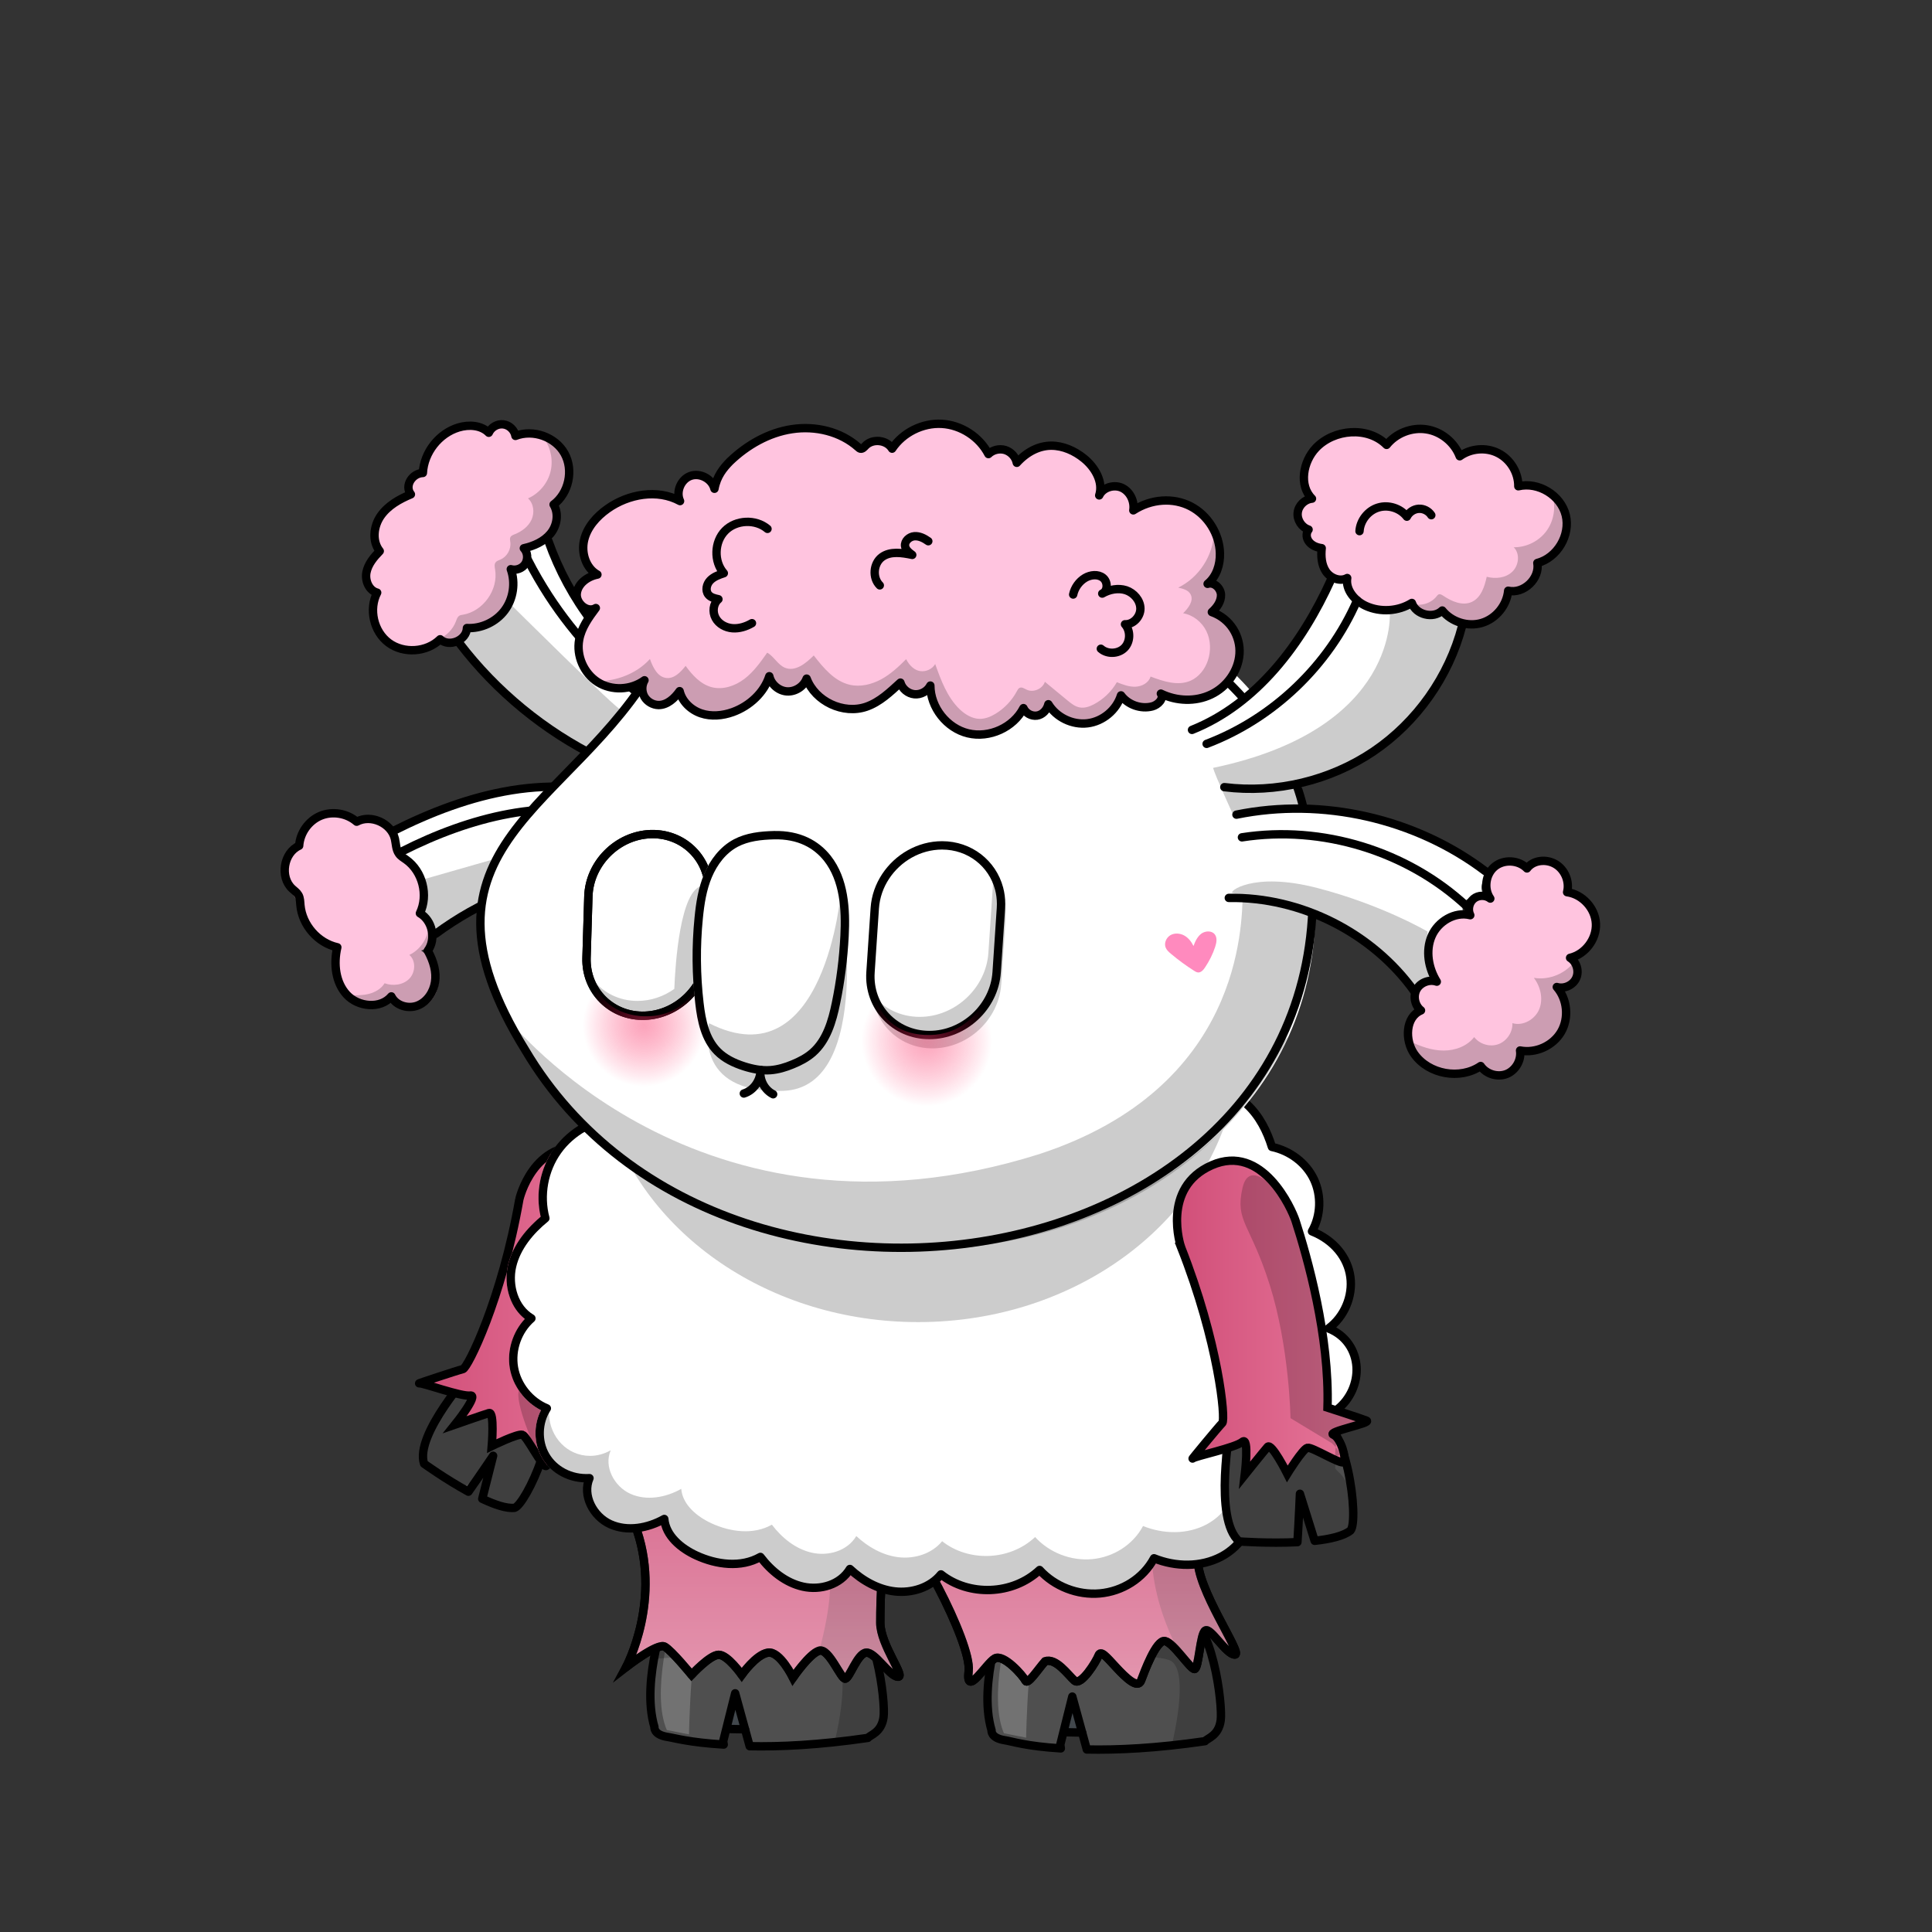<svg xmlns="http://www.w3.org/2000/svg" xmlns:xlink="http://www.w3.org/1999/xlink" viewBox="0 0 3000 3000" width="100%" height="100%"><rect x="0" y="0" width="3000" height="3000" fill="#333333" stroke="none"/>  <g id="Two-Hoof" class="legs">  <defs>   <style>    .leg-color {     fill: #d14f79;    }   </style>   <linearGradient id="two-hoof-linear-gradient" x1="1441.68" y1="2060.12" x2="1441.68" y2="2614.36" gradientUnits="userSpaceOnUse">    <stop offset="0" stop-color="#fff" stop-opacity="0"/>    <stop offset="1" stop-color="#fff" stop-opacity=".4"/>   </linearGradient>  </defs>  <g>   <g>    <g>     <g>      <polygon points="1141.58 2629.35 1156.9 2685.23 1156.83 2685.25 1128.6 2684.69 1127.8 2684.49 1141.58 2629.35" style="fill: #41474c;"/>      <path d="M1123.8,2708.97c-54.15-3.34-75.83-10.1-87.25-11.86-22.02-3.39-20.33-15.25-20.33-15.25-22.02-74.54,20.33-182.96,20.33-182.96,79.62-22.02,225.32-20.33,274.45-5.08,49.12,15.24,64.37,149.08,60.98,172.8-3.38,23.71-20.33,27.1-24.31,31.99-75.98,11.12-136.57,13.88-183.56,12.9l-7.21-26.28-15.32-55.88-13.78,55.14-4.85,19.4,.85,5.08Z" style="fill: #4f4f4f;"/>     </g>     <g>      <path d="M1156.9,2685.23l7.21,26.28c46.99,.98,107.58-1.78,183.56-12.9,3.98-4.89,20.93-8.28,24.31-31.99,3.39-23.72-11.86-157.56-60.98-172.8-49.13-15.25-194.83-16.94-274.45,5.08,0,0-42.35,108.42-20.33,182.96,0,0-1.69,11.86,20.33,15.25,11.42,1.76,33.1,8.52,87.25,11.86l-.85-5.08,4.85-19.4,13.78-55.14,15.32,55.88Z" style="fill: none; stroke: #000; stroke-linecap: round; stroke-linejoin: round; stroke-width: 13px;"/>      <line x1="1128.6" y1="2684.69" x2="1156.83" y2="2685.25" style="fill: none; stroke: #000; stroke-linecap: round; stroke-linejoin: round; stroke-width: 13px;"/>     </g>    </g>    <path d="M1043.33,2516.97s-32.75,111.81-7.91,169.41l34.45,6.78s2.82-160.38,22.59-185.22l-49.13,9.04Z" style="fill: #fff; opacity: .2;"/>    <path d="M1296.88,2701.06s26.54-107.29-1.13-126.49-277.27,1.13-277.27,1.13l23.72-76.8s123.11-32.19,234.35-11.29c43.48,10.73,63.25,12.42,76.24,62.12s29.93,119.15,11.86,136.66-67.76,14.68-67.76,14.68Z" style="opacity: .2;"/>   </g>   <g>    <g>     <g>      <path d="M1895.46,2671.7c-3.38,23.71-20.33,27.1-24.31,31.99-75.98,11.12-136.57,13.88-183.56,12.9l-7.21-26.28-15.32-55.88-13.78,55.14-4.85,19.4,.85,5.93c-54.15-3.34-75.83-10.95-87.25-12.71-22.02-3.39-20.33-15.25-20.33-15.25-22.02-74.54,20.33-182.96,20.33-182.96,79.62-22.02,225.32-20.33,274.45-5.08,49.12,15.24,64.37,149.08,60.98,172.8Z" style="fill: #4f4f4f;"/>      <polygon points="1665.06 2634.43 1680.38 2690.31 1680.31 2690.33 1652.08 2689.77 1651.28 2689.57 1665.06 2634.43" style="fill: #41474c;"/>     </g>     <g>      <path d="M1680.38,2690.31l7.21,26.28c46.99,.98,107.58-1.78,183.56-12.9,3.98-4.89,20.93-8.28,24.31-31.99,3.39-23.72-11.86-157.56-60.98-172.8-49.13-15.25-194.83-16.94-274.45,5.08,0,0-42.35,108.42-20.33,182.96,0,0-1.69,11.86,20.33,15.25,11.42,1.76,33.1,9.37,87.25,12.71l-.85-5.93,4.85-19.4,13.78-55.14,15.32,55.88Z" style="fill: none; stroke: #000; stroke-linecap: round; stroke-linejoin: round; stroke-width: 13px;"/>      <line x1="1652.08" y1="2689.77" x2="1680.31" y2="2690.33" style="fill: none; stroke: #000; stroke-linecap: round; stroke-linejoin: round; stroke-width: 13px;"/>     </g>    </g>    <path d="M1566.81,2522.05s-32.75,111.81-7.91,169.41l34.45,6.78s2.82-160.38,22.59-185.22l-49.13,9.04Z" style="fill: #fff; opacity: .2;"/>    <path d="M1820.36,2706.15s26.54-107.29-1.13-126.49-277.27,1.13-277.27,1.13l23.72-76.8s123.11-32.19,234.35-11.29c43.48,10.73,63.25,12.42,76.24,62.12s29.93,119.15,11.86,136.66c-18.07,17.51-67.76,14.68-67.76,14.68Z" style="opacity: .2;"/>   </g>   <path class="leg-color" d="M978.95,2136.49s-37.27,115.29,6.78,230.59c44.05,115.29-13.55,221.6-13.55,221.6,0,0,48.75-38.14,59.95-31.8,11.2,6.34,41.7,43.77,41.7,43.77,0,0,28.18-30.79,42.04-31.12s35.89,31.12,35.89,31.12c0,0,22.02-31.44,40.66-34.44s38.96,38.93,38.96,38.93c0,0,25.41-37.43,40.66-41.92s33.88,44.92,40.66,43.42c6.78-1.5,18.64-38.93,32.19-40.43,13.55-1.5,35.58,35.94,49.13,37.43,13.55,1.5-27.11-49.41-27.11-83.85s1.69-139.25,23.72-145.24c22.02-5.99,118.59,176.68,113.51,220.11s27.11-11.98,40.66-19.47c13.55-7.49,44.05,26.95,47.44,34.44s18.64-16.47,30.49-29.95c16.94-5.99,35.58,20.96,45.74,29.95,10.16,8.98,33.88-29.95,37.27-38.93s11.86,1.5,27.11,17.97c15.25,16.47,33.88,34.44,38.96,20.96s23.72-64.38,37.27-61.39,38.96,43.42,45.74,43.42,8.47-55.4,16.94-59.89c8.47-4.49,32.19,37.43,45.74,37.43s-60.99-103.31-57.6-151.23,44.05-184.17,13.55-247.06c-30.49-62.89-164.33-110.8-454.02-110.8s-440.47,76.36-440.47,76.36Z" style="stroke: #000; stroke-linecap: round; stroke-linejoin: round; stroke-width: 13px;"/>   <g style="opacity: .2;">    <path d="M1370.29,2442.99c0-49.98,20.33-68.43,20.33-68.43-83.86-109.09-101.65,39.63-101.65,85.37s-16.94,103.29-16.94,103.29c8.47-4.29,13.55,.9,27.95,27.16,14.4,26.26,16.94,9.32,28.8-12.71s19.48-12.71,50.82,16.94c31.34,29.65-1.69-38.12-9.32-53.36-7.62-15.25,0-48.28,0-98.26Z"/>    <path d="M1907.32,2536.17c-22.87-43.2-63.53-90.64-38.96-168.56,24.56-77.93,28.8-195.67-16.94-224.47-45.74-28.8-155.01-61.84-182.12-62.68,0,0,137.22,51.67,128.75,179.58s-14.4,155.01-3.39,207.53c11.01,52.52,34.73,94.87,34.73,94.87,0,0,22.87,48.28,29.65,16.94,6.78-31.34,4.24-60.99,27.95-37.27s43.2,37.27,20.33-5.93Z"/>   </g>   <path d="M978.95,2136.49s-37.27,115.29,6.78,230.59c44.05,115.29-13.55,221.6-13.55,221.6,0,0,48.75-38.14,59.95-31.8,11.2,6.34,41.7,43.77,41.7,43.77,0,0,28.18-30.79,42.04-31.12s35.89,31.12,35.89,31.12c0,0,22.02-31.44,40.66-34.44s38.96,38.93,38.96,38.93c0,0,25.41-37.43,40.66-41.92s33.88,44.92,40.66,43.42c6.78-1.5,18.64-38.93,32.19-40.43,13.55-1.5,35.58,35.94,49.13,37.43,13.55,1.5-27.11-49.41-27.11-83.85s1.69-139.25,23.72-145.24c22.02-5.99,118.59,176.68,113.51,220.11s27.11-11.98,40.66-19.47c13.55-7.49,44.05,26.95,47.44,34.44s18.64-16.47,30.49-29.95c16.94-5.99,35.58,20.96,45.74,29.95,10.16,8.98,33.88-29.95,37.27-38.93s11.86,1.5,27.11,17.97c15.25,16.47,33.88,34.44,38.96,20.96s23.72-64.38,37.27-61.39,38.96,43.42,45.74,43.42,8.47-55.4,16.94-59.89c8.47-4.49,32.19,37.43,45.74,37.43s-60.99-103.31-57.6-151.23,44.05-184.17,13.55-247.06c-30.49-62.89-164.33-110.8-454.02-110.8s-440.47,76.36-440.47,76.36Z" style="fill: url(#two-hoof-linear-gradient); stroke: #000; stroke-miterlimit: 10; stroke-width: 13px;"/>  </g> </g> <g id="Fluffy-Pink" class="body">  <defs>   <style>    .arm-back {     clip-path: url(#body-mask);    }    .body-color {     fill: #fff;    }   </style>   <clipPath id="body-mask">    <path d="M-10.9-10.48V3005.04H3004.63V-10.48H-10.9ZM2080.89,2193.4c-8.54,6.81-18.16,11.69-27.67,16.21,4.26,13.71,4.46,28.6,.53,43.42-4.11,15.53-12.46,30.29-24.16,42.7-19.81,21.01-47.94,35.08-79.79,40.04,2.17,15.97-1.15,32.36-9.76,47.82-9.07,16.28-23.46,30.21-40.53,39.23-30.42,16.01-69.16,17.74-104.67,4.9-18.05,29.66-50.65,49.78-86.42,52.98-3.36,.3-6.73,.45-10.1,.45-31.09,0-62.24-12.61-84.38-34.31-20.75,17.39-47.36,27.47-75.64,28.55-27.93,1.07-54.77-6.7-76.28-21.92-17.58,18.12-44.97,27.3-73.09,24.12-28.82-3.25-52.18-18.02-68.05-31.55-7.69,9.78-18.24,17.18-30.9,21.6-13.92,4.86-29.7,5.74-44.43,2.49-24.2-5.36-47.67-21-66.56-44.27-28.06,13.54-64.24,11.98-100.29-4.56-13.73-6.31-44.27-23.37-52.07-52.85-27.98,13.27-57.97,14.94-81.69,4.22-28.11-12.68-44.36-44.01-38.5-70.87-27.44-1.31-51.79-15.44-64.97-38.24-12.83-22.2-13.22-50.94-1.51-73.75-24.94-12.78-43.57-37.59-48.3-65.04-4.67-27.29,4.39-56.55,23.28-76.75-10.55-8.26-18.6-19.82-23.48-33.86-5.44-15.64-6.4-33.17-2.7-49.36,6.24-26.9,23.31-52.28,50.78-75.51-8.49-36.35-.73-75.78,21.11-106.3,21.78-30.44,56.75-50.57,94.2-54.45,8.5-22.7,26.16-42.75,49.05-55.5,22.44-12.51,48.3-17.09,71.85-12.87,9.4-22.8,28.12-42.42,52.11-54.4,24.68-12.32,52.57-15.37,77.1-8.54,34.64-28.51,68.82-43.22,104.39-44.94,34.69-1.81,70.13,8.9,97.97,29.47,22.04-13.85,54.13-19.32,85.18-14.3,28.39,4.71,56.56,17.81,81.74,37.96,23.14-11.96,52.98-15.04,80.83-8.17,27.59,6.76,52.63,23.35,69.5,45.87,23.87-10.37,51.06-11.95,77.2-4.39,25.82,7.47,48.55,23.37,64.41,44.97,26.64-1.95,54.29,7.81,74.69,26.55,16.99,15.72,30.18,37.64,39.25,65.22,29.27,7.32,53.81,26.99,66.1,53.19,11.76,25.04,11.63,55.13-.02,80.19,31.78,14.85,52.93,41.73,57.1,73.06,3.94,28.67-7.33,59.31-28.45,79.33,22.41,12.47,36.41,34.57,38.04,60.86,1.68,27.04-10.58,54.36-32,71.3Z" style="fill: #43ff22;"/>   </clipPath>  </defs>  <g>   <path class="body-color" d="M1206.44,1604.46c-49.8-16-109.8,13.93-126.58,63.22-49.16-12-104.9,19.1-120.25,66.97-36.9,2.58-72.26,22.19-93.67,52.13-21.42,29.93-28.64,69.42-19.1,104.9-23.87,19.48-44.77,44.51-51.74,74.58-6.84,29.93,3.48,65.16,30.06,80.9-21.29,18.71-31.87,48.64-27.1,76.51,4.77,27.74,24.77,52.51,51.09,63.22-14.06,21.55-14.97,51.09-2.06,73.42,12.9,22.32,38.84,36.64,68.26,34.97-11.61,26.58,5.68,59.48,32.26,71.48,26.58,12,58.45,6.19,83.87-8.13,2.32,26.19,25.81,45.68,49.93,56.77,31.22,14.32,69.16,19.35,99.35,2.19,16.52,21.81,39.35,40.26,66.19,46.19,26.84,5.94,57.93-2.84,72.77-27.48,19.35,18.06,43.61,31.87,69.93,34.84,26.32,2.97,54.84-5.94,71.48-26.45,43.1,34.19,110.96,32.64,153.16-6.84,23.22,25.55,58.97,39.48,93.54,36.39,34.58-3.1,67.22-22.97,84.13-54.58,33.29,13.55,72.64,14.19,104.51-2.58,31.74-16.77,54.06-52,45.68-86.84,30.97-3.48,61.42-16.39,82.71-38.97,21.29-22.58,32.26-55.48,20.26-85.03,10.97-5.16,22.19-10.32,31.74-17.93,19.74-15.61,31.1-40.9,29.55-65.8-1.55-24.9-15.87-48.77-43.48-59.74,24.52-18.06,38.06-49.93,33.93-80-4-30.06-25.55-57.16-59.61-70.71,13.81-24.39,14.97-55.35,3.1-80.64-11.87-25.29-36.64-44.39-65.29-50.45-7.61-24.52-19.61-48.39-38.58-65.93-18.97-17.42-45.8-27.74-73.42-24.52-14.97-21.81-37.68-38.19-63.09-45.55-25.42-7.35-53.42-5.68-77.55,6.32-16-23.61-41.03-40.9-68.9-47.74-27.74-6.84-58.06-3.1-80,9.68-23.48-19.61-51.74-34.32-82.06-39.35-30.32-4.9-62.84,.39-84.38,15.87-27.22-21.55-62.71-32.77-97.42-30.97-34.71,1.68-68.64,16.52-103.22,45.68Z" />   <g>    <path d="M2051.57,2188.56c-13.03,0-24.9-3.87-34.84-10.58,5.68,25.16-4.39,51.61-22.19,70.45-20.13,21.29-48.77,33.42-77.93,36.77,7.87,32.9-13.16,66.06-43.1,81.93-30.06,15.87-67.09,15.23-98.58,2.45-16,29.81-46.71,48.51-79.35,51.48-32.64,2.97-66.32-10.19-88.25-34.32-39.74,37.29-103.74,38.71-144.38,6.45-15.74,19.35-42.58,27.74-67.35,24.9-24.77-2.84-47.74-15.87-65.93-32.9-13.93,23.22-43.35,31.48-68.64,25.93-25.29-5.55-46.84-22.97-62.45-43.61-28.51,16.13-64.26,11.48-93.67-2.06-22.71-10.45-44.9-28.77-47.09-53.55-24,13.55-54.06,18.97-79.09,7.61-25.03-11.35-41.42-42.32-30.45-67.35h-.26c-9.68,5.42-20.77,8.52-31.61,8.52-35.87,0-62.32-29.29-63.87-63.87-.13-3.1,.13-6.32,.65-9.55-1.68,.39-3.48,.77-5.16,1.03-13.16,21.42-13.68,50.06-1.03,71.87,12.9,22.32,38.84,36.64,68.26,34.97-11.61,26.58,5.68,59.48,32.26,71.48,26.58,12,58.45,6.19,83.87-8.13,2.32,26.19,25.81,45.68,49.93,56.77,31.22,14.32,69.16,19.35,99.35,2.19,16.52,21.81,39.35,40.26,66.19,46.19,26.84,5.94,57.93-2.84,72.77-27.48,19.35,18.06,43.61,31.87,69.93,34.84,26.32,2.97,54.84-5.94,71.48-26.45,43.1,34.19,110.96,32.64,153.16-6.84,23.22,25.55,58.97,39.48,93.54,36.39,34.58-3.1,67.22-22.97,84.13-54.58,33.29,13.55,72.64,14.19,104.51-2.58,31.74-16.77,54.06-52,45.68-86.84,30.97-3.48,61.42-16.39,82.71-38.97s32.26-55.48,20.26-85.03c10.97-5.16,22.19-10.32,31.74-17.93,4.39-3.48,8.39-7.48,11.87-11.74-10.71,7.74-24.13,12.13-37.03,12.13Z" style="isolation: isolate; opacity: .2;"/>   </g>   <g>    <path d="M1206.44,1604.46c-49.8-16-109.8,13.93-126.58,63.22-49.16-12-104.9,19.1-120.25,66.97-36.9,2.58-72.26,22.19-93.67,52.13-21.42,29.93-28.64,69.42-19.1,104.9-23.87,19.48-44.77,44.51-51.74,74.58-6.84,29.93,3.48,65.16,30.06,80.9-21.29,18.71-31.87,48.64-27.1,76.51,4.77,27.74,24.77,52.51,51.09,63.22-14.06,21.55-14.97,51.09-2.06,73.42,12.9,22.32,38.84,36.64,68.26,34.97-11.61,26.58,5.68,59.48,32.26,71.48,26.58,12,58.45,6.19,83.87-8.13,2.32,26.19,25.81,45.68,49.93,56.77,31.22,14.32,69.16,19.35,99.35,2.19,16.52,21.81,39.35,40.26,66.19,46.19,26.84,5.94,57.93-2.84,72.77-27.48,19.35,18.06,43.61,31.87,69.93,34.84,26.32,2.97,54.84-5.94,71.48-26.45,43.1,34.19,110.96,32.64,153.16-6.84,23.22,25.55,58.97,39.48,93.54,36.39,34.58-3.1,67.22-22.97,84.13-54.58,33.29,13.55,72.64,14.19,104.51-2.58,31.74-16.77,54.06-52,45.68-86.84,30.97-3.48,61.42-16.39,82.71-38.97,21.29-22.58,32.26-55.48,20.26-85.03,10.97-5.16,22.19-10.32,31.74-17.93,19.74-15.61,31.1-40.9,29.55-65.8-1.55-24.9-15.87-48.77-43.48-59.74,24.52-18.06,38.06-49.93,33.93-80-4-30.06-25.55-57.16-59.61-70.71,13.81-24.39,14.97-55.35,3.1-80.64-11.87-25.29-36.64-44.39-65.29-50.45-7.61-24.52-19.61-48.39-38.58-65.93-18.97-17.42-45.8-27.74-73.42-24.52-14.97-21.81-37.68-38.19-63.09-45.55-25.42-7.35-53.42-5.68-77.55,6.32-16-23.61-41.03-40.9-68.9-47.74-27.74-6.84-58.06-3.1-80,9.68-23.48-19.61-51.74-34.32-82.06-39.35-30.32-4.9-62.84,.39-84.38,15.87-27.22-21.55-62.71-32.77-97.42-30.97-34.71,1.68-68.64,16.52-103.22,45.68Z" style="fill: none; stroke: #000; stroke-linecap: round; stroke-linejoin: round; stroke-width: 13px;"/>   </g>      <path id="neck-shadow" d="M1425.71,2052.95c245.94,0,450.23-155.21,490.76-359.28-15.73-7.65-33.21-11.22-50.29-9.97-15.86-21.6-38.59-37.5-64.41-44.97-26.14-7.56-53.33-5.98-77.2,4.39-16.87-22.52-41.91-39.11-69.5-45.87-27.85-6.87-57.69-3.79-80.83,8.17-25.18-20.15-53.35-33.25-81.74-37.96-31.05-5.02-63.14,.45-85.18,14.3-27.84-20.57-63.28-31.28-97.97-29.47-35.57,1.72-69.75,16.43-104.39,44.94-24.53-6.83-52.42-3.78-77.1,8.54-23.99,11.98-42.71,31.6-52.11,54.4-23.55-4.22-49.41,.36-71.85,12.87-22.89,12.75-40.55,32.8-49.05,55.5-3.62,.37-7.21,.91-10.78,1.58,56.26,185.81,250.57,322.83,481.64,322.83Z" style="opacity: .2;"/>  </g> </g> <g id="Hoof-Pink" class="arms">  <defs>   <style>    @keyframes swing-back{     0% { transform: rotate(0deg); }     30% { transform: rotate(20deg); }     100% { transform: rotate(0deg); }    }    @keyframes swing-front {     0% { transform: rotate(20deg); }     70% { transform: rotate(0deg); }     100% { transform: rotate(20deg); }    }    #arm-back-wrapper {     transform-origin: 900px 1877px;     animation-duration: .5s;     animation-name: swing-back;     animation-fill-mode: forwards;     animation-iteration-count: infinite;    }    #arm-front-wrapper {     transform-origin: 1932px 1904px;     animation-duration: .5s;     animation-name: swing-front;     animation-fill-mode: forwards;     animation-iteration-count: infinite;    }   </style>   <linearGradient id="hoof-arms-linear-gradient" x1="650.85" y1="2028.18" x2="982.76" y2="2028.18" gradientUnits="userSpaceOnUse">    <stop offset="0" stop-color="#d14f79"/>    <stop offset="1" stop-color="#e8799c"/>   </linearGradient>   <linearGradient id="hoof-arms-linear-gradient-2-78" x1="1827.66" y1="2046.33" x2="2122.73" y2="2046.33" xlink:href="#hoof-arms-linear-gradient"/>  </defs>  <g id="Pink-Hoof">   <g class="arm-back">    <g id="arm-back-wrapper">     <path d="M841.12,2173.78c-36.3-31.25-108.37-45.07-108.37-45.07,0,0-89.45,99.01-74.22,144.17,0,0,33.15,23.85,68.82,43.44,17.14-24.21,38.4-55.81,38.4-55.81l-16.91,66.84c19.57,9.25,38.04,15.48,50.26,13.96,17.58-5.31,78.32-136.28,42.02-167.52Z" style="fill: #4f4f4f; stroke: #000; stroke-linecap: round; stroke-linejoin: round; stroke-width: 13px;"/>     <path class="arm-color" d="M806.44,1862.27s21.21-93.56,106.48-81.32c85.28,12.24,70.45,122.7,65.97,141.12-13.99,57.49-47.85,177.89-108.73,269.84,0,0,35.12,40.94,41.02,48.86,5.9,7.92-62.64-18.68-55.17-8.55,7.47,10.14-1.93,41.48-7.91,44.18-5.99,2.7-29.74-46.15-36.94-48.47-7.2-2.32-47.55,17.51-47.55,17.51,0,0,4.55-53.9-4.27-51.27-8.81,2.63-52.89,18.02-52.89,18.02,0,0,37.87-47.2,23.67-45.21-14.2,2-73.96-20.06-79-18.91s60.13-20.39,67.68-22.12c7.55-1.73,60.25-107.8,87.64-263.69Z" style="fill: url(#hoof-arms-linear-gradient); stroke: #000; stroke-miterlimit: 10; stroke-width: 13px;"/>     <path d="M950.15,1800.59s-40.66-15.25-64.38,60.99-71.15,277.83-79.62,296.47,27.11,96.56,27.11,96.56c0,0-8.47-33.88-47.44-16.94,0,0-20.33,6.78-20.33-15.25s5.08-35.58-25.41-23.72-28.8,3.39-16.94-11.86-1.69-22.02-13.55-22.02-37.27,45.74-37.27,45.74c0,0-30.49,55.91-6.78,72.85s47.44,25.41,47.44,25.41c0,0,13.55,1.69,30.49-20.33s20.33-16.94,15.25,3.39-16.94,38.96,3.39,44.05,40.66,8.47,50.82-8.47,18.64-40.66,18.64-40.66c0,0,22.02-11.86,25.41-27.11s-5.08-35.58,28.8-23.72-14.28-35.62-15.61-44.07,37.63-60.97,37.63-60.97c0,0,128.75-255.81,42.35-330.35Z" style="opacity: .2;"/>    </g>   </g>   <g class="arm-front">    <g id="arm-front-wrapper">     <path d="M2039.46,2193.63c-52.52-8.47-128.75,20.33-128.75,20.33,0,0-27.11,145.69,13.55,179.58,0,0,45.23,3.31,90.37,1.11,2.15-32.87,3.91-75.14,3.91-75.14l22.85,73.08c23.9-2.62,45-7.46,55.67-16,13.55-15.25-5.08-174.49-57.6-182.96Z" style="fill: #4f4f4f; stroke: #000; stroke-linecap: round; stroke-linejoin: round; stroke-width: 13px;"/>     <path id="arm-color-2" data-name="arm-color" d="M1833.74,1936.1s-31.2-91.78,47.72-126.65,124.44,68.03,130.32,86.27c18.36,56.9,52.93,178.51,49.56,290.02,0,0,51.4,16.52,60.57,20.19s-63.08,17.28-51.4,22.03c11.68,4.74,20.19,36.71,16.52,42.22s-49.56-23.86-56.9-22.03c-7.34,1.84-31.2,40.38-31.2,40.38,0,0-24.49-48.79-30.6-41.83s-35.48,43.67-35.48,43.67c0,0,7.35-60.77-3.67-51.49-11.02,9.28-73.43,22.13-77.1,25.8s40.38-49.56,45.89-55.07c5.51-5.51-5.51-124.82-64.24-273.5Z" style="fill: url(#hoof-arms-linear-gradient-2-78); stroke: #000; stroke-miterlimit: 10; stroke-width: 13px;"/>     <path d="M1993.72,1861.58s-52.52-69.46-64.38-16.94,11.86,54.21,42.35,150.78,32.19,206.68,32.19,206.68l64.38,38.96s28.92,27.54-4.17,17.16-36.48-10.38-50.04,11.64-25.41,6.78-32.19-8.47-15.25-15.25-28.8,3.39-23.72,11.86-22.02-6.78-22.02-13.55-30.49-10.16,1.69,79.62,1.69,79.62c0,0-5.08,69.46,42.35,69.46h47.44s20.33,0,23.72-15.25,3.39-52.52,20.33-3.39c0,0,5.08,15.25,28.8,10.16s42.35-3.39,35.58-52.52-28.8-50.82-27.11-57.6-8.47-60.99,28.8-67.76-3.39-15.25-3.39-15.25c0,0-49.13,10.16-38.96-64.38,7.27-53.35-6.78-130.45-66.07-269.36Z" style="opacity: .2;"/>    </g>   </g>  </g> </g> <g id="Foodle" class="head">  <g>   <g>    <path d="M917.68,1168.73c21.03,10.84,42.45,21.68,65.67,26.06,23.22,4.39,48.9,1.55,67.48-13.03,22.71-17.81,30.32-52.26,17.03-77.93-9.55-18.45-27.35-30.84-44-43.35-76.51-57.29-141.67-133.29-171.09-224.38-11.35,6.58-23.87,11.23-36.9,13.55,8,16-4.77,38.19-22.58,39.35,4.77,21.16-1.03,44.39-15.1,60.77-14.19,16.39-36.26,25.55-57.8,23.87,.52,9.68-3.48,19.48-10.58,26.06,50.32,65.55,114.06,120.77,207.86,169.03Z" style="fill: #fff;"/>    <path d="M863.61,809.65c-.77-8-1.55-16-2.32-24-.13-1.81-.39-3.61,.13-5.29,.65-2.32,2.58-4.13,4.26-5.94,16.39-17.68,20-46.06,8.39-67.22-11.61-21.16-37.29-33.55-61.16-29.42-3.1,.52-6.32,1.42-9.42,.65-7.74-1.68-10.58-10.97-16.26-16.52-9.16-8.9-27.1-4.52-31.1,7.61-21.55-6.19-45.55-3.1-64.9,8.26-19.35,11.35-33.68,30.84-36.9,51.87-6.45,5.55-13.03,11.23-17.29,18.58-4.26,7.35-5.81,16.9-2.32,22.19-28.39,10.45-48.9,39.35-49.55,69.55-.13,5.16,.26,10.32-.9,15.23-2.84,12-14.32,20-18.84,31.48-5.94,15.35,4.39,34.84,20.39,38.45-11.35,25.29-2.58,58.06,19.87,74.32,22.58,16.26,56.38,14.06,76.77-4.77,15.74,9.42,39.48-1.29,42.97-21.42,11.61-.13,23.48-1.16,34.06-6.19,13.68-6.32,23.74-18.84,29.29-32.77,5.55-13.93,6.84-29.29,4.9-51.35,7.61,1.55,15.87-1.81,20.26-8.13,4.39-6.32,4.64-15.23,.65-21.81-.65-1.16-1.55-2.45-.9-3.61,.39-.65,1.03-.9,1.68-1.16,9.03-3.74,18.32-7.1,26.45-12.64,8.39-5.55,15.23-13.68,21.81-25.93Z" style="fill: #ffc4df;"/>    <path d="M845.81,682.43c10.19,14.97,13.42,34.45,8.52,51.87-4.9,17.42-17.93,32.26-34.45,39.61,8.9,7.87,10.45,22.06,5.55,32.9-4.9,10.84-15.23,18.45-26.32,22.84-2.58,1.03-5.42,2.06-6.58,4.52-1.16,2.32-.39,4.9-.13,7.48,1.55,11.1-5.03,22.84-15.35,27.22-2.71,1.16-5.81,2.06-7.48,4.39-2.32,3.1-1.42,7.35-.77,11.1,5.29,31.48-18.58,64.9-50.06,70.19-1.94,.26-4,.52-5.55,1.55-2.84,1.81-4,5.42-5.16,8.52-4.64,12.52-14.71,22.84-27.1,27.87,15.87,8.64,38.32,1.68,46.45-14.58,20.77-.9,40.77-11.74,52.9-28.64,12.13-16.9,15.87-39.35,10.06-59.22,9.16,1.29,18.97-2.84,24.39-10.45,5.42-7.61,6.06-18.19,1.81-26.45,14.97-1.16,29.16-9.55,37.29-22.19,8.13-12.64,9.94-29.03,4.77-43.1,15.48-11.87,24.77-31.22,24.52-50.71-.65-19.61-10.58-38.71-37.29-54.71Z" style="isolation: isolate; opacity: .2;"/>    <g>     <path d="M859.61,783.46c23.61-17.68,31.35-53.42,17.03-79.22-14.32-25.81-48.77-38.06-76.25-27.35-1.55-9.16-9.55-16.9-18.84-17.93-9.29-1.16-18.84,4.52-22.58,13.03-11.74-11.87-30.84-13.03-46.84-8.26-30.58,9.16-53.8,38.84-55.48,70.71-16.39,.39-29.16,19.87-18.58,33.16-18.06,7.48-35.87,17.55-46.97,33.55-11.1,16-13.68,39.35-1.42,54.58-9.16,9.42-18.06,20-20.64,32.9-2.58,12.9,3.87,28.39,16.64,31.61-13.42,25.81-5.42,60.64,17.93,77.93,23.35,17.29,59.09,14.84,79.87-5.55,13.81,13.03,41.16,1.55,41.55-17.42,22.45,1.29,45.16-9.42,58.58-27.35,13.42-17.93,17.16-42.84,9.55-64,8.26,2.45,18.06-1.16,22.58-8.52s3.61-17.68-2.32-24c15.61-3.48,31.1-10.32,41.29-22.58,10.06-12.13,13.55-30.84,4.9-45.29Z" style="fill: none; stroke: #000; stroke-linecap: round; stroke-linejoin: round; stroke-width: 13px;"/>     <path d="M1025.54,1064.35c-81.03-52-141.67-133.29-173.93-224.12" style="fill: none; stroke: #000; stroke-linecap: round; stroke-linejoin: round; stroke-width: 13px;"/>     <path d="M930.06,1176.73c-84.51-41.55-159.35-102.96-216.51-177.8" style="fill: none; stroke: #000; stroke-linecap: round; stroke-linejoin: round; stroke-width: 13px;"/>     <path d="M1006.83,1088.61c-30.58-22.32-59.09-47.35-85.03-74.84-25.93-27.48-49.42-57.29-70.06-89.03-11.48-17.81-22.19-36.13-31.87-55.09" style="fill: none; stroke: #000; stroke-linecap: round; stroke-linejoin: round; stroke-width: 13px;"/>    </g>   </g>   <g>    <path d="M888.52,1357.76c29.42-6.45,60.51-3.1,89.42-11.35,29.03-8.13,57.03-34.58,51.09-64.13-5.42-27.22-35.61-41.16-62.58-48.13-117.93-30.84-248.51-9.55-350.82,57.16,.9,10.58-.26,21.29-3.23,31.48,36.39,14.97,56.51,60.9,42.71,97.8,10.45,5.55,16.52,18.32,14.32,29.93,59.87-45.93,132.12-73.67,219.09-92.77Z" style="fill: #fff;"/>    <path d="M598.33,1278.92c-10.32-12.64-32-13.42-43.22-1.68-13.68-15.35-37.03-21.55-56.51-14.71-19.48,6.84-34.06,25.93-35.35,49.93-21.03,10.97-30.06,40.26-18.84,61.16,4.39,8,11.1,14.58,15.1,22.71,3.35,6.71,4.9,14.19,7.23,21.29,8.52,25.03,30.19,45.16,55.74,52,.13,17.68,.77,35.61,6.19,52.38,5.55,16.77,16.64,32.51,32.9,39.48,16.26,6.97,37.68,2.84,47.35-11.87,8.26,15.23,29.03,21.55,45.16,15.1,16.13-6.45,26.58-23.87,26.84-41.16,.26-17.42-8.64-34.19-26.97-47.61,9.29-2.45,16.77-10.84,18.06-20.39,.77-5.16-.26-10.45-1.94-15.23-3.35-9.42-10.45-18.19-21.03-24.52,12.9-10.32,15.87-29.68,10.32-45.29-5.68-15.48-18.32-27.48-32.13-36.51-4-2.58-8.26-5.16-10.19-9.55-1.03-2.45-1.16-5.16-1.42-7.74-1.03-11.35-4.52-22.32-17.29-37.8Z" style="fill: #ffc4df;"/>    <path d="M665.56,1428.59c2.71,21.93-9.94,44.77-29.93,54.19,10.45,9.03,9.55,27.1,0,36.9-9.68,9.94-25.55,11.87-38.45,7.1-5.16,8.64-14.58,13.93-24.39,16.52-9.81,2.45-20,2.32-30.06,2.19,16.13,17.03,45.8,18.97,64,4,15.87,17.29,46.97,15.23,62.19-2.58,15.23-17.81,13.55-46.84-2.06-64.38,14.06-15.35,13.68-41.8-1.29-53.93Z" style="isolation: isolate; opacity: .2;"/>    <g>     <path d="M986.83,1243.57c-60.77-23.48-127.99-26.84-192.25-16.52-64.26,10.45-125.8,34.06-183.99,63.35" style="fill: none; stroke: #000; stroke-linecap: round; stroke-linejoin: round; stroke-width: 13px;"/>     <path d="M905.93,1355.31c-82.71,12.26-162.19,45.03-229.41,94.71" style="fill: none; stroke: #000; stroke-linecap: round; stroke-linejoin: round; stroke-width: 13px;"/>     <path d="M664.27,1476.21c13.29-17.93,7.1-46.97-12.26-58.06,13.55-28,4.13-65.03-21.16-83.09-4-2.84-8.52-5.42-11.35-9.42-4.77-6.58-4.52-15.35-6.32-23.22-5.81-24.39-37.42-38.45-59.35-26.45-15.1-13.16-37.8-16.9-56.26-9.16-18.45,7.74-31.74,26.45-33.03,46.45-24.26,10.97-30.32,48.51-10.97,66.58,3.48,3.23,7.48,5.94,9.81,9.94,2.71,4.64,2.58,10.32,3.1,15.74,2.71,30.84,26.97,58.71,57.29,65.42-5.94,25.42-2.97,54.58,14.71,73.67,17.68,19.1,52.38,22.58,69.16,2.58,6.97,14.32,26.19,20,40.9,14.19,14.84-5.81,24.64-20.9,26.97-36.51,2.32-15.48-1.94-31.61-11.23-48.64Z" style="fill: none; stroke: #000; stroke-linecap: round; stroke-linejoin: round; stroke-width: 13px;"/>     <path d="M962.19,1270.02c-111.87-33.29-233.54-.9-337.66,51.87" style="fill: none; stroke: #000; stroke-linecap: round; stroke-linejoin: round; stroke-width: 13px;"/>    </g>   </g>   <g>    <path d="M1018.83,1029.13c-129.29,228.25-400.63,282.7-203.09,601.65,318.05,535.72,1366.53,341.53,1211.69-359.47-17.29-391.73-832.1-589.01-1008.6-242.18Z" style="fill: #fff;"/>    <path d="M1853.25,1468.98c-3.23-6.71-8-12.9-14.71-16.52-6.58-3.48-15.1-4-21.42-.13-6.32,3.87-9.94,12.52-6.97,19.35,1.68,3.87,4.9,6.71,8,9.29,11.48,9.68,23.61,18.58,36.26,26.58,1.81,1.16,3.61,2.19,5.68,2.45,4.64,.52,8.39-3.74,10.97-7.61,6.71-9.94,12.13-20.77,15.87-32.13,2.06-6.32,3.48-13.93-.52-19.23-4.64-6.19-14.45-5.81-20.77-1.42-6.06,4.52-9.68,11.74-12.39,19.35Z" style="fill: #ff8abe;"/>    <path d="M1018.83,1029.13c-129.29,228.25-400.63,282.7-203.09,601.65,318.05,535.72,1339.69,340.76,1211.69-359.47-70.45-385.66-832.1-589.01-1008.6-242.18Z" style="fill: none; stroke: #000; stroke-linecap: round; stroke-linejoin: round; stroke-width: 13px;"/>   </g>   <g>    <path d="M2066.92,896.74c-33.55,87.61-89.8,170.83-173.28,213.93-17.42,9.03-36.13,16.39-50.45,29.68-14.32,13.42-23.35,34.97-15.23,52.9,8.13,17.81,29.29,25.03,48.51,28.77,38.58,7.35,78.45,7.87,117.16,1.42,64-10.58,124.51-40.26,172.51-83.87,48-43.61,83.35-100.9,101.29-163.22,.39-1.42,.77-2.84,.13-4.26-.9-1.81-3.1-2.32-5.03-2.71-11.48-2.58-21.42-10.84-26.19-21.68-13.29,12.52-38.84,6.58-45.16-10.58-17.29,12.52-40.64,16.26-60.9,9.68-20.26-6.58-37.03-23.22-43.74-43.48-6.71-1.03-13.68-2.19-19.61-6.58Z" style="fill: #fff;"/>    <path d="M2058.92,889.78c-12-8.26-2.06-30.97-13.55-39.87-3.48-2.58-8-3.23-11.61-5.68-6.06-4-8-13.16-4-19.35-10.97-3.87-18.71-15.61-17.93-27.35,.77-11.61,10.06-22.19,21.55-24.52-14.58-30.58-3.87-70.96,24-90.45,27.87-19.35,69.42-15.48,93.16,8.77,15.61-17.29,39.87-26.58,63.09-24.13,23.22,2.45,44.9,16.64,54.71,38.84,17.81-9.42,40-10.97,58.19-2.32,18.19,8.64,31.22,28.26,29.55,53.16,26.71-11.35,60.38,6.19,69.93,33.55,9.68,27.35-2.71,59.61-25.68,77.16-5.03,3.87-10.71,7.35-13.68,13.03-2.06,4-2.45,8.52-3.74,12.77-4.77,17.16-22.97,29.55-40.77,27.61-8,21.55-25.03,40.64-47.09,47.22-22.06,6.58-48.77-1.68-60.26-21.55-12.52,13.55-39.1,8.26-45.42-9.16-18.06,9.94-40.26,13.81-59.87,7.48-19.61-6.45-36-24.26-37.68-44.77-10.45,.39-20.26-1.81-32.9-10.45Z" style="fill: #ffc4df;"/>    <path d="M2411.42,772.49c4.65,18.32,.39,38.84-11.35,53.68-11.74,14.84-30.58,23.87-49.55,23.61,10.06,9.94,8,28.13-2.19,37.93s-26.19,11.61-39.74,7.87c-3.35,15.35-8.9,32.51-23.22,39.1-14.45,6.58-31.22-.77-44.39-9.68-2.19-1.42-4.9-3.1-7.23-1.94-1.16,.52-2.06,1.68-2.84,2.71-9.16,11.74-26.19,16.39-40,11.1,11.74,13.42,31.22,19.35,48.39,14.84,20.64,22.71,59.09,26.19,83.35,7.48,11.74-9.03,20.13-23.35,18.58-38.06,12.9,1.81,26.71-2.84,35.87-12.13,9.16-9.29,13.55-23.22,11.35-36.13,17.93-5.68,32.77-20.26,38.84-37.93,6.19-17.93,3.48-38.58-15.87-62.45Z" style="isolation: isolate; opacity: .2;"/>    <g>     <path d="M1850.93,1133.38c100.9-40.39,171.22-134.45,215.99-233.54" style="fill: none; stroke: #000; stroke-linecap: round; stroke-linejoin: round; stroke-width: 13px;"/>     <path d="M2052.34,851.2c-1.29,12.52-.39,25.93,6.71,36.39,7.1,10.32,21.93,16.13,32.9,9.94-2.97,18.45,12,35.61,29.03,43.35,22.58,10.32,50.32,8.39,71.35-4.64,6.06,18.32,33.29,25.16,47.22,11.74,14.19,17.81,39.74,25.81,61.55,19.23,21.81-6.58,38.71-27.22,40.77-49.93,24,5.42,49.55-18.84,45.29-43.1,30.84-8,51.74-43.22,44.13-74.19-7.61-30.97-42.58-52.26-73.67-44.9,.26-21.03-12.26-41.8-31.1-51.35-18.71-9.68-42.84-7.61-59.87,4.77-8.26-21.68-28.64-38.32-51.61-41.8-22.97-3.61-47.48,5.94-61.93,24.13-28.77-29.03-81.67-24.9-109.8,4.77-20,21.16-26.71,58.19-6.06,78.71-11.23,1.03-21.03,10.58-22.19,21.81-1.29,11.1,6.19,22.71,16.9,26.19-7.35,9.55-1.16,26.06,20.39,28.9Z" style="fill: none; stroke: #000; stroke-linecap: round; stroke-linejoin: round; stroke-width: 13px;"/>     <path d="M1901.12,1222.28c80.51,10.06,164.38-10.06,231.6-55.48,67.22-45.55,117.03-116,137.54-194.44" style="fill: none; stroke: #000; stroke-linecap: round; stroke-linejoin: round; stroke-width: 13px;"/>     <path d="M1873.64,1155.06c103.35-39.22,189.54-121.54,233.67-222.83" style="fill: none; stroke: #000; stroke-linecap: round; stroke-linejoin: round; stroke-width: 13px;"/>     <path d="M2111.05,824.75c1.03-16.52,13.16-31.87,29.03-36.64,15.87-4.9,34.45,1.03,44.51,14.19,3.35-6.84,10.58-11.74,18.32-12.26,7.61-.52,15.48,3.48,19.61,9.94" style="fill: none; stroke: #000; stroke-linecap: round; stroke-linejoin: round; stroke-width: 13px;"/>    </g>   </g>   <g>    <path d="M1934.8,1261.5c-25.81,1.42-52.9,15.35-61.29,39.74-4.26,12.64-3.23,26.45-1.29,39.61,1.94,13.42,4.9,27.48,13.55,37.93,8.39,10.19,21.16,15.74,34.06,18.32,12.9,2.58,26.19,2.58,39.35,3.48,35.35,2.45,70.32,12,102.06,27.74,51.87,25.81,93.93,67.22,134.83,108.12,4.9-10.84,16.9-18.19,28.77-17.42-9.94-19.23-9.68-43.48,.65-62.45,10.32-19.1,30.58-32.39,52.13-34.45-9.16-3.87-8.13-18.58-.39-24.9,7.74-6.19,18.71-6.45,28.64-6.32-6.97-5.81-6.97-17.42-1.42-24.64,1.94-2.58,4.64-5.16,4.26-8.39-.39-2.19-2.06-3.74-3.74-5.16-49.93-42.19-110.58-70.84-174.19-85.67-63.61-14.71-129.29-9.29-195.99-5.55Z" style="fill: #fff;"/>    <path d="M2317.36,1345.11c15.48-10.58,38.06-9.29,52.26,3.1,12.52-9.29,30.58-10.32,44.13-2.71,13.55,7.61,21.81,23.74,20.26,39.22,24.39,2.71,45.16,25.03,46.06,49.68,.9,24.64-18.19,48.39-42.45,52.77,7.87,6.84,10.97,18.71,7.1,28.51-3.87,9.81-14.19,16.39-24.64,15.87,4.13,12.26,8.13,24.52,9.29,37.42,1.16,12.77-.9,26.32-8.13,36.9-13.16,19.23-39.1,24.26-62.32,25.93,4.52,13.68-4.9,29.68-18.45,34.19-13.55,4.52-29.55-1.42-38.58-12.64-11.61,8.9-26.97,11.1-41.55,11.35-9.68,.26-19.48-.26-28.77-2.97-18.19-5.29-33.29-19.74-39.61-37.68-6.19-17.81-3.35-38.58,7.48-54.06,.9-1.29,1.94-2.71,2.06-4.26,.13-1.94-1.16-3.74-2.32-5.42-5.81-9.03-5.81-21.29-.13-30.32,5.68-9.03,16.77-14.32,27.35-13.03-7.87-16-11.61-34.45-8.13-52,3.48-17.55,14.71-33.81,30.97-41.29,9.55-4.39,20.39-5.68,30.84-6.84-5.94-6.45-2.19-17.68,5.03-22.45,7.35-4.77,16.64-4.9,25.29-4.9-6.06-11.35-11.1-32,6.97-44.39Z" style="fill: #ffc4df;"/>    <path d="M2189.75,1617.1c16.26,7.87,33.68,14.06,51.61,14.19,18.06,.13,36.77-6.71,47.74-20.9,8.52,11.1,24.52,15.87,37.68,10.97,13.16-4.9,22.32-18.71,21.68-32.64,16.39,5.03,35.22-5.81,41.68-21.68,6.45-16,2.06-34.97-8.39-48.64,24.26,4.13,50.45-6.97,64.38-27.22,6.06,18.19-6.19,40.26-24.77,44.9,11.61,20.26,11.1,46.84-1.29,66.71-12.39,19.74-36.13,31.87-59.48,30.06,2.32,7.74-1.94,15.74-6.06,22.71-3.48,5.94-7.23,12.13-13.16,15.74-8,4.9-18.58,3.87-26.97-.39-8.39-4.13-15.23-10.97-21.81-17.68-17.29,13.42-41.16,18.19-62.32,12.39-21.16-5.68-39.22-21.93-40.51-48.51Z" style="isolation: isolate; opacity: .2;"/>    <g>     <path d="M1919.96,1264.99c133.41-27.22,277.92,5.68,386.57,87.87" style="fill: none; stroke: #000; stroke-linecap: round; stroke-linejoin: round; stroke-width: 13px;"/>     <path d="M2371.04,1348.47c-12.77-13.16-35.87-14.58-50.06-2.84-14.19,11.61-17.42,34.58-6.84,49.68-7.35-5.81-18.71-5.68-25.93,.39-7.23,6.06-9.42,17.16-5.16,25.42-24-6.06-50.19,9.68-60,32.39-9.81,22.71-5.03,49.93,8,70.84-11.48-4.13-25.42,1.29-31.35,11.87-5.81,10.71-2.71,25.42,6.84,32.77-24.26,10.06-25.55,46.45-10.32,67.87,22.32,31.48,70.96,40.26,102.96,18.45,8.52,12.52,26.06,17.93,40.26,12.39,14.06-5.55,23.23-21.55,20.9-36.51,24.39,4.77,51.22-7.35,63.74-28.9,12.52-21.55,9.68-50.84-6.71-69.67,11.48,3.48,25.16-2.71,30.06-13.68,5.03-10.97,.77-25.29-9.42-31.61,23.35-5.42,41.16-28.9,40.13-52.9-1.03-24-20.9-45.8-44.77-49.03,4.26-16.39-3.48-35.1-18.06-43.61-14.45-8.52-34.58-6.32-44.26,6.71Z" style="fill: none; stroke: #000; stroke-linecap: round; stroke-linejoin: round; stroke-width: 13px;"/>     <path d="M2196.46,1539.82c-65.03-91.22-176.38-147.48-288.38-145.54" style="fill: none; stroke: #000; stroke-linecap: round; stroke-linejoin: round; stroke-width: 13px;"/>     <path d="M1928.47,1300.21c124.51-19.35,256.89,21.29,349.15,107.09" style="fill: none; stroke: #000; stroke-linecap: round; stroke-linejoin: round; stroke-width: 13px;"/>    </g>   </g>   <g>    <path d="M1109.41,758.97c-3.8-15.38-22.29-25.29-37.24-19.95-14.95,5.34-23.03,24.68-16.16,39.07-35.02-19.11-80.35-11.08-112.85,12.07-16.82,11.98-31.44,28.41-36.15,48.43-4.71,20.02,2.69,43.68,20.67,53.61-15.15,2.89-30.32,13.79-32.06,29.2-1.74,15.41,16.39,30.89,29.58,22.76-11.18,14.91-22.47,30.73-25.81,49.03-4.69,25.05,7.21,52.33,28.78,66.02,21.57,13.7,51.35,12.57,72.59-2.89-4.55,7.75-4.51,17.82-.16,25.56,4.49,7.74,13.15,12.78,22.06,12.91,13.55,0,24.86-10.54,32.67-21.61,3.83,16.28,17.5,29.18,33.28,34.53,15.77,5.35,33.41,3.67,49.12-1.95,26.57-9.55,48.8-30.6,56.85-55.74,2.82,12.7,14.61,22.81,27.54,23.59s25.98-7.73,30.4-19.86c13.29,35.37,57.01,56.04,92.79,43.63,20.7-7.19,36.89-22.89,52.86-37.43,2.73,9.6,11.73,17.08,21.7,18.08,9.97,1,20.26-4.59,24.78-13.5,.09,33.95,25.56,66.25,58.57,74.19,33.02,7.94,70.47-9.03,85.99-39.17,3.46,7.9,12.38,12.81,20.86,11.65,8.49-1.15,15.63-8.46,17.81-17.69,12.34,20.42,37.22,32.48,60.89,29.59,23.67-2.88,44.84-20.54,51.92-43.34,10.75,14.66,30.84,21.69,48.39,17.18,9.1-2.33,18.75-12.04,13.49-19.89,24.22,11.81,53.69,13.02,78,1.34,24.32-11.55,42.31-36.22,44.11-63.12,1.8-26.9-13.85-54.46-42.94-64.84,7.8-6.94,14.5-16.3,14.19-26.75s-10.92-20.46-20.76-17.08c13.74-11.24,19.65-29.88,19.14-47.54-.75-30.05-18.89-59.08-45.63-72.89-26.74-13.81-60.88-11.78-88.88,6.34,2.18-13.75-4.71-28.78-17.28-34.86-12.57-5.96-29.72-.94-35.67,11.63,6.75-20.98-6.56-43.57-23.62-57.4-14.41-11.71-32.33-19.84-50.92-19.81-18.59,.03-37.56,9.1-53.44,26.6-1.82-9.24-9.02-17.03-18.01-19.87-8.99-2.71-19.37-.21-26.02,6.31-13.82-26.7-42.37-45.23-72.36-46.94s-60.53,13.51-77.23,38.53c-8.28-13.83-30.42-16.15-41.44-4.47-2.13,2.26-4.63,5.17-7.74,4.49-1.3-.35-2.36-1.22-3.42-2.22-27.43-24.5-66.56-33.68-102.92-28.11-36.37,5.45-69.76,24.63-96.25,50.05-10.15,10.36-20.38,22.67-24.06,42.52Z" style="fill: #ffc4df;"/>    <path d="M1884.98,827.08c-1.02,35.66-23.39,69.87-55.47,85.39,7.28,1.59,15.6,3.68,19.15,10.28,5.46,10.04-3.37,21.53-11.53,29.51,15.44,2.65,29.05,13.48,36.05,27.6,7,14.12,7.36,31.02,2.37,45.88-4.51,13.43-13.97,25.58-26.84,31.25-19.63,8.58-42.18,1.1-62.15-6.45-2.69,9.63-13.23,15.36-23.29,15.78s-19.59-3.3-28.99-7.03c-8.35,14.57-21.04,26.69-35.91,34.48-6.61,3.42-14.15,6.09-21.55,4.76-7.39-1.2-13.48-6.19-19.29-10.93-11.64-9.6-23.41-19.32-35.05-28.92-3.55,11.08-17.95,17.3-28.43,12.19-3.53-1.7-7.36-4.43-10.8-2.78-2.04,.96-3.13,3.19-4.24,5.16-7.71,14.55-19.48,26.9-33.56,35.32-7.23,4.34-15.39,7.68-23.91,7.67-11.88-.04-22.92-6.82-31.55-15.09-19.26-18.67-28.8-44.85-37.8-70.02-4.55,7.75-13.97,12.15-22.91,11s-16.76-8.03-22.23-18.58c-11.79,11.83-24.23,23.43-38.84,31.34-14.74,7.92-32.04,12.17-48.29,8.51-24.04-5.37-41.17-26.16-56.32-45.6-12.16,12.23-28.68,25.62-44.62,19.12-11.23-4.58-17.04-17.57-27.66-23.46-10.41,14.76-21.07,29.79-35.34,40.66-14.27,10.87-33.18,17.49-50.74,12.97-17.3-4.53-30.24-18.74-40.6-33.15-7.72,9.78-17.74,20.27-30.04,18.82-13.6-1.54-20.75-16.56-25.39-29.46-22.13,24.53-57.15,36.65-91.42,34.29,24.41,13.62,55.66,14.12,80.59,1.52-7.61,13.39,2.23,32.33,17.19,36.29,14.96,3.95,31.35-5.17,38.69-18.81-1,9.97,6.49,18.79,14.66,24.49,18.85,13.26,44.12,16.66,65.97,9.18,21.73-7.48,39.52-25.94,47.31-46.56,2.34-3.94,8-4.49,12.18-2.94,4.31,1.68,7.63,4.81,11.44,7.28,15.25,9.49,37.93,3.67,46.64-11.95,14.66,24.49,42.62,40.45,71.16,40.91,28.54,.33,56.88-14.83,72.18-38.89,3.51,9.84,12.39,17.58,22.52,19.74,10.26,2.15,21.39-1.27,29.53-9.9-4.23,18.71,8.19,37.45,23.13,49.41,18.11,14.45,41.47,23.19,64.5,20.58,23.03-2.61,44.92-17.7,52.67-39.62,3.62,9.06,13.61,15.22,23.4,14.42,9.79-.8,18.6-8.55,20.64-18.03,9.02,21.55,34.79,33.19,57.65,29.17,22.99-4.03,42.1-21.62,49.32-43.91,10.57,8.47,21.93,17.3,35.3,19.62,13.49,2.19,29.42-4.73,32.13-18.11,25.28,8.17,54.16,7.07,77.41-5.87,23.24-12.94,39.79-38.6,38.89-65.16-.9-26.56-20.89-52.19-47.09-56.71,14.15-10.61,18.55-32.17,7.56-46.3,4.81-12.27,9.47-24.8,11.41-37.9,2.2-12.97,.89-27-9.76-42.44Z" style="isolation: isolate; opacity: .2;"/>    <g>     <path d="M1191.77,821.23c-18.4-15.6-48.95-14.32-65.87,2.96-16.92,17.27-17.84,47.76-1.95,65.89-7.67,2.55-15.59,5.36-21.23,11.2-5.64,5.84-7.8,15.72-2.71,22.02,3.62,4.54,9.85,5.91,15.57,7.16-8.19,6.82-9.62,19.77-4.44,29.17,5.05,9.4,15.54,15.04,26.15,15.89,10.61,.85,21.22-2.56,30.36-7.86" style="fill: none; stroke: #000; stroke-linecap: round; stroke-linejoin: round; stroke-width: 13px;"/>     <path d="M1441.46,840.41c-6.46-4.59-13.93-8.37-21.65-7.76-7.73,.61-15.53,7.55-14.4,15.26,.82,6.04,6.23,10.14,11.12,13.75-15.84-3.28-34-6.24-47.14,3.44-13.39,9.94-15.07,32.19-3.24,43.85" style="fill: none; stroke: #000; stroke-linecap: round; stroke-linejoin: round; stroke-width: 13px;"/>     <path d="M1666.41,923.17c2.27-10.52,9.09-20.14,18.35-25.71,8.5-5.02,20.08-6.39,27.87-.3,7.79,6.1,7.96,20.55-1.09,24.56,11.04-6.39,24.78-9.11,36.89-5.21,12.12,4.04,22.14,15.49,22.38,28.26,.24,12.77-11.14,25.24-23.94,24.58,8.94,10.07,8.54,27.12-.87,36.68-9.53,9.57-26.55,10.2-36.62,1.33" style="fill: none; stroke: #000; stroke-linecap: round; stroke-linejoin: round; stroke-width: 13px;"/>     <path d="M1109.41,758.97c-3.8-15.38-22.29-25.29-37.24-19.95-14.95,5.34-23.03,24.68-16.16,39.07-35.02-19.11-80.35-11.08-112.85,12.07-16.82,11.98-31.44,28.41-36.15,48.43-4.71,20.02,2.69,43.68,20.67,53.61-15.15,2.89-30.32,13.79-32.06,29.2-1.74,15.41,16.39,30.89,29.58,22.76-11.18,14.91-22.47,30.73-25.81,49.03-4.69,25.05,7.21,52.33,28.78,66.02,21.57,13.7,51.35,12.57,72.59-2.89-4.55,7.75-4.51,17.82-.16,25.56,4.49,7.74,13.15,12.78,22.06,12.91,13.55,0,24.86-10.54,32.67-21.61,3.83,16.28,17.5,29.18,33.28,34.53,15.77,5.35,33.41,3.67,49.12-1.95,26.57-9.55,48.8-30.6,56.85-55.74,2.82,12.7,14.61,22.81,27.54,23.59s25.98-7.73,30.4-19.86c13.29,35.37,57.01,56.04,92.79,43.63,20.7-7.19,36.89-22.89,52.86-37.43,2.73,9.6,11.73,17.08,21.7,18.08,9.97,1,20.26-4.59,24.78-13.5,.09,33.95,25.56,66.25,58.57,74.19,33.02,7.94,70.47-9.03,85.99-39.17,3.46,7.9,12.38,12.81,20.86,11.65,8.49-1.15,15.63-8.46,17.81-17.69,12.34,20.42,37.22,32.48,60.89,29.59,23.67-2.88,44.84-20.54,51.92-43.34,10.75,14.66,30.84,21.69,48.39,17.18,9.1-2.33,18.75-12.04,13.49-19.89,24.22,11.81,53.69,13.02,78,1.34,24.32-11.55,42.31-36.22,44.11-63.12,1.8-26.9-13.85-54.46-42.94-64.84,7.8-6.94,14.5-16.3,14.19-26.75s-10.92-20.46-20.76-17.08c13.74-11.24,19.65-29.88,19.14-47.54-.75-30.05-18.89-59.08-45.63-72.89-26.74-13.81-60.88-11.78-88.88,6.34,2.18-13.75-4.71-28.78-17.28-34.86-12.57-5.96-29.72-.94-35.67,11.63,6.75-20.98-6.56-43.57-23.62-57.4-14.41-11.71-32.33-19.84-50.92-19.81-18.59,.03-37.56,9.1-53.44,26.6-1.82-9.24-9.02-17.03-18.01-19.87-8.99-2.71-19.37-.21-26.02,6.31-13.82-26.7-42.37-45.23-72.36-46.94s-60.53,13.51-77.23,38.53c-8.28-13.83-30.42-16.15-41.44-4.47-2.13,2.26-4.63,5.17-7.74,4.49-1.3-.35-2.36-1.22-3.42-2.22-27.43-24.5-66.56-33.68-102.92-28.11-36.37,5.45-69.76,24.63-96.25,50.05-10.15,10.36-20.38,22.67-24.06,42.52Z" style="fill: none; stroke: #000; stroke-linecap: round; stroke-linejoin: round; stroke-width: 13px;"/>    </g>   </g>   <g style="opacity: .2;">    <path d="M2249.53,956.36c-21.46-10.16-42.92,1.13-49.69-6.78-6.78-7.91-14.68-12.42-41.79-1.13,0,0,16.94,182.96-274.45,243.95,4.52,14.68,30.49,71.15,30.49,71.15l111.81-11.29-11.29-36.14s188.61-25.98,250.73-229.27c0,0,5.65-20.33-15.81-30.49Z"/>    <path d="M2216.78,1446.52s-71.15-41.79-171.67-67.76c-100.52-25.98-138.9,6.68-131.01,7.91,5.28,.82,10.51,1.72,15.68,2.7-1.94,46.21-.58,299.61-316.11,402.76-530.82,167.15-823.08-210.81-819.95-203.29,30.45,73.08,93.07,138.93,144.33,184.1-8.49-5.44-16.87-11.05-25.15-16.87,29.03,26.98,60.88,51.11,94.87,72.34,6.11,4.34,9.58,6.64,9.58,6.64,.95,.32,1.89,.63,2.84,.95,316.73,188.43,808.75,130.94,980.54-227.01-5.46,6.52-11.03,12.92-16.69,19.23,41.91-83.12,51.58-166.72,53.73-205.99,96.31,40.61,154.17,112.41,154.17,112.41,13.55-4.52,38.4-16.94,29.36-31.62-9.04-14.68-4.52-56.47-4.52-56.47Z"/>    <path d="M657.91,1419.42c18.07,4.52,15.25,31.34,15.25,31.34,0,0,68.61-47.15,75.39-47.15,0-20.33,20.33-70.02,20.33-70.02l-113.51,32.47c13.55,9.04,7.06,39.81,2.54,53.36Z"/>    <path d="M965.4,1103.18c-6.78,0-176.62-168.89-176.62-168.89,0,0,2.69,31.1-44.75,37.88-47.44,6.78-15.81,42.92-15.81,42.92,0,0,99.67,116.61,178.73,152.75,11.29-2.26,65.22-64.66,58.45-64.66Z"/>   </g>  </g> </g> <g id="Koala" class="face">  <defs>   <style>    .eye-blink, .eye-pupil {     opacity: 0;    }    @keyframes blink-shut {     0% { opacity: 0; }     40% { opacity: 0; }     41% { opacity: 1; }     50% { opacity: 1; }     51% { opacity: 0; }     100% { opacity: 0; }    }    @keyframes blink-open {     0% { opacity: 1; }     40% { opacity: 1; }     41% { opacity: 0; }     50% { opacity: 0; }     51% { opacity: 1; }     100% { opacity: 1; }    }    .eye-blink {     animation-duration: 2s;     animation-name: blink-shut;     animation-fill-mode: forwards;     animation-iteration-count: infinite;    }    .eye-pupil {     animation-duration: 2s;     animation-name: blink-open;     animation-fill-mode: forwards;     animation-iteration-count: infinite;    }   </style>   <clipPath id="koala-face-clippath">    <path d="M1109.33,1637c-20.6-20.88-26.57-51.27-29.68-78.25-5.21-44.38-5.6-89.48-1.17-134.03,2.03-20.8,5.4-45.11,14.93-67.69,10.24-24.25,26.59-43.31,46.03-53.66,9.37-4.95,19.32-8,29.25-9.9v-50.25h-299.86v396.42h243.25c-.94-.87-1.87-1.75-2.75-2.65Z" style="fill: none;"/>   </clipPath>   <clipPath id="koala-face-clippath-1">    <path d="M1353.23,1495.97s-11.69,106.19,82.81,111.06,113.99-106.19,113.99-106.19l116.91,5.85-43.84,384.82-356.57-45.79,49.69-366.31,37.02,16.56Z" style="fill: none;"/>   </clipPath>   <radialGradient id="radial-gradient-138" cx="2415.07" cy="-1451.71" fx="2415.07" fy="-1451.71" r="79.8" gradientTransform="translate(-1628.03 3459.95) scale(1.27)" gradientUnits="userSpaceOnUse">    <stop offset="0" stop-color="#f7366a"/>    <stop offset=".33" stop-color="#fa1f5a" stop-opacity=".67"/>    <stop offset=".74" stop-color="#fe084a" stop-opacity=".26"/>    <stop offset="1" stop-color="#f04" stop-opacity="0"/>   </radialGradient>   <clipPath id="koala-face-clippath-2">    <path d="M910.93,1458.95s-11.69,109.11,82.81,118.86c67.22,4.87,87.68-45.79,87.68-45.79l33.12,181.21-179.26,39.94s-85.73-107.17-82.81-112.04,58.45-182.18,58.45-182.18Z" style="fill: none;"/>   </clipPath>   <radialGradient id="radial-gradient-2-138" cx="1000.01" cy="-2591.88" fx="1000.01" fy="-2591.88" r="95.12" gradientTransform="translate(0 4184)" gradientUnits="userSpaceOnUse">    <stop offset="0" stop-color="#f7366a"/>    <stop offset=".13" stop-color="#f92a62" stop-opacity=".87"/>    <stop offset=".45" stop-color="#fc1351" stop-opacity=".55"/>    <stop offset=".74" stop-color="#fe0547" stop-opacity=".26"/>    <stop offset="1" stop-color="#f04" stop-opacity="0"/>   </radialGradient>  </defs>   <g>   <g style="clip-path: url(#koala-face-clippath);">    <g>     <path d="M1001.47,1577.22c-51.45,1.88-92.28-38.58-90.73-89.9l2.88-95.37c1.55-51.32,44.93-94.84,96.38-96.72,4.2-.15,8.33-.02,12.37,.37,45.46,4.43,79.79,42.38,78.36,89.52l-2.89,95.38c-1.54,51.32-44.92,94.84-96.37,96.72Z" style="fill: none; stroke: #000; stroke-miterlimit: 10; stroke-width: 13px;"/>     <g class="eye-pupil">      <path d="M968.41,1325.48s-38.97,3.9-50.66,40.92-6.82,127.63-6.82,127.63c0,0,9.74,79.89,73.07,83.78s97.42-45.79,97.42-45.79c0,0,4.87-113.99,10.72-147.11s-3.9-37.02-16.56-41.89-75.02-22.41-107.17-17.54Z" style="fill: #fff;"/>      <circle cx="985.02" cy="1390.09" r="39.61"/>      <path d="M1093.7,1351.88s-88.34-48.32-157.15-17.58" style="fill: none; stroke: #000; stroke-linecap: round; stroke-linejoin: round; stroke-width: 13px;"/>     </g>     <path d="M1001.47,1577.22c-51.45,1.88-92.28-38.58-90.73-89.9l2.88-95.37c1.55-51.32,44.93-94.84,96.38-96.72,4.2-.15,8.33-.02,12.37,.37,45.46,4.43,79.79,42.38,78.36,89.52l-2.89,95.38c-1.54,51.32-44.92,94.84-96.37,96.72Z" style="fill: none; stroke: #000; stroke-miterlimit: 10; stroke-width: 13px;"/>    </g>   </g>   <g>    <g class="eye-pupil">     <path d="M1364.92,1378.08s17.54-38.97,87.68-31.18,100.35,31.18,101.32,46.76,0,122.75-20.46,158.8-49.69,52.61-80.86,55.53-88.66-16.56-98.4-72.09,10.72-157.83,10.72-157.83Z" style="fill: #fff;"/>     <path d="M1434.67,1368.6c24.32,0,44.04,19.72,44.04,44.04s-19.72,44.05-44.04,44.05-44.05-19.72-44.05-44.05,19.72-44.04,44.05-44.04Z"/>     <path d="M1376.5,1361.82s.05-.03,.15-.1c3.43-2.21,67.42-41.62,174.69,17.9,.82,.47,1.65,.93,2.48,1.4" style="fill: none; stroke: #000; stroke-miterlimit: 10; stroke-width: 13px;"/>    </g>    <path d="M1551.34,1379.62c2.05,7.64,3.13,15.7,3.13,24.04,0,2.14-.07,4.3-.22,6.48l-6.65,99.6c-3.58,53.6-50.59,97.45-104.46,97.45s-95.01-43.85-91.43-97.45l6.65-99.6c1.21-17.98,7.29-34.86,16.89-49.35,19-28.73,51.77-48.1,87.57-48.1,43.17,0,78.16,28.16,88.52,66.93Z" style="fill: none; stroke: #000; stroke-miterlimit: 10; stroke-width: 13px;"/>   </g>   <path d="M1541.32,1361.47c.53,5.29,.63,10.71,.26,16.23l-6.8,101.75c-3.66,54.75-51.68,99.55-106.71,99.55h0c-30.07,0-56.25-13.37-73.23-34.43,4.7,47.1,43.66,83.32,93.14,83.32h0c55.03,0,103.05-44.8,106.71-99.55l6.8-101.75c1.66-24.84-6.08-47.63-20.18-65.12Z" style="opacity: .2;"/>   <g>    <path d="M1201.85,1296.86c-20.39,.52-41.29,2.71-59.35,12.26-19.87,10.58-34.32,29.68-43.1,50.45-8.77,20.77-12.26,43.35-14.45,65.8-4.39,44.13-4,88.64,1.16,132.64,3.1,26.84,8.9,55.22,27.87,74.45,11.1,11.35,25.93,18.32,41.03,23.22,13.29,4.26,27.35,7.1,41.29,6.06,11.87-.9,23.48-4.39,34.58-9.03,11.1-4.52,21.93-10.19,30.97-18.06,21.81-19.1,30.45-48.77,36.26-77.16,7.1-34.19,11.48-69.03,13.29-103.87,2.19-42.06-.65-87.61-26.58-120.77-17.29-21.81-44-36.9-82.96-36Z" style="fill: none; stroke: #000; stroke-linecap: round; stroke-linejoin: round; stroke-width: 13px;"/>    <path d="M1155.01,1698c15.1-4.64,26.19-20.26,25.93-36.64-2.19,14.97,6.06,30.97,19.61,37.81" style="fill: none; stroke: #000; stroke-linecap: round; stroke-linejoin: round; stroke-width: 13px;"/>    <path id="Highlight" d="M1167.01,1334.4c-14.97,3.1-28,14.58-32.77,29.16" style="fill: none; stroke: #fff; stroke-linecap: round; stroke-linejoin: round; stroke-width: 13px;"/>   </g>   <path d="M1305.91,1383.84s-24.32,296.47-204.99,204.99c0,0-27.1,110.12,115.2,105.04,142.3-5.08,89.79-310.02,89.79-310.02Z" style="opacity: .2;"/>   <g>    <path d="M1096.02,1365.87l-.42,6.33c1.68-4.84,3.56-9.48,5.65-13.87-1.69-2.65-3.51-5.21-5.47-7.65,.49,4.95,.59,10.02,.25,15.19Z" style="opacity: .2;"/>    <path d="M1010.57,1577.54c57.6-7.91,73.41-51.39,73.41-51.39,0,0-9.38-89.57,10.58-150.87-1.19-.15-2.46-.13-3.81,.09-34.75,5.67-42.19,122.38-43.69,160.22-16.43,11.69-36.29,18.63-57.25,18.63h0c-28.13,0-52.63-12.51-68.51-32.22,.52,5.18,1.49,10.21,2.86,15.07,10.9,14.21,41.16,46.68,86.4,40.47Z" style="opacity: .2;"/>   </g>   <path class="eye-blink" d="M914.57,1423.44s68.1-18.69,169.41,10.06" style="fill: none; stroke: #000; stroke-linecap: round; stroke-linejoin: round; stroke-width: 13px;"/>   <path class="eye-blink" d="M1361.86,1444.14s75.16-17.62,186.19,12.71" style="fill: none; stroke: #000; stroke-linecap: round; stroke-linejoin: round; stroke-width: 13px;"/>   <g style="clip-path: url(#koala-face-clippath-1);">    <g>     <path d="M1466.01,1442.64c34.97,15.61,64.51,57.93,77.29,110.83,12.77,52.9,8.52,115.09-11.1,162.7-23.48,56.64-68.77,90.06-111.61,80.13-42.84-9.94-80.38-63.48-89.16-129.54-3.23-24.26-2.84-49.42-.52-73.93,4.39-47.22,16.64-94.06,39.1-126.32,22.58-32.26,55.35-41.93,96-23.87Z" style="fill: url(#radial-gradient-138); isolation: isolate; opacity: .45;"/>    </g>   </g>   <g style="clip-path: url(#koala-face-clippath-2);">    <g>     <g>      <path d="M977.42,1443.17c-30.06,13.42-55.48,49.8-66.45,95.35-10.97,45.55-7.35,99.09,9.55,139.99,20.13,48.77,59.22,77.42,96,68.9,36.9-8.52,69.16-54.71,76.77-111.48,2.84-20.9,2.45-42.58,.39-63.61-3.87-40.64-14.32-80.9-33.68-108.77-19.35-27.87-47.61-36-82.58-20.39Z" style="fill: url(#radial-gradient-2-138); isolation: isolate; opacity: .45;"/>     </g>    </g>   </g>  </g> </g></svg>